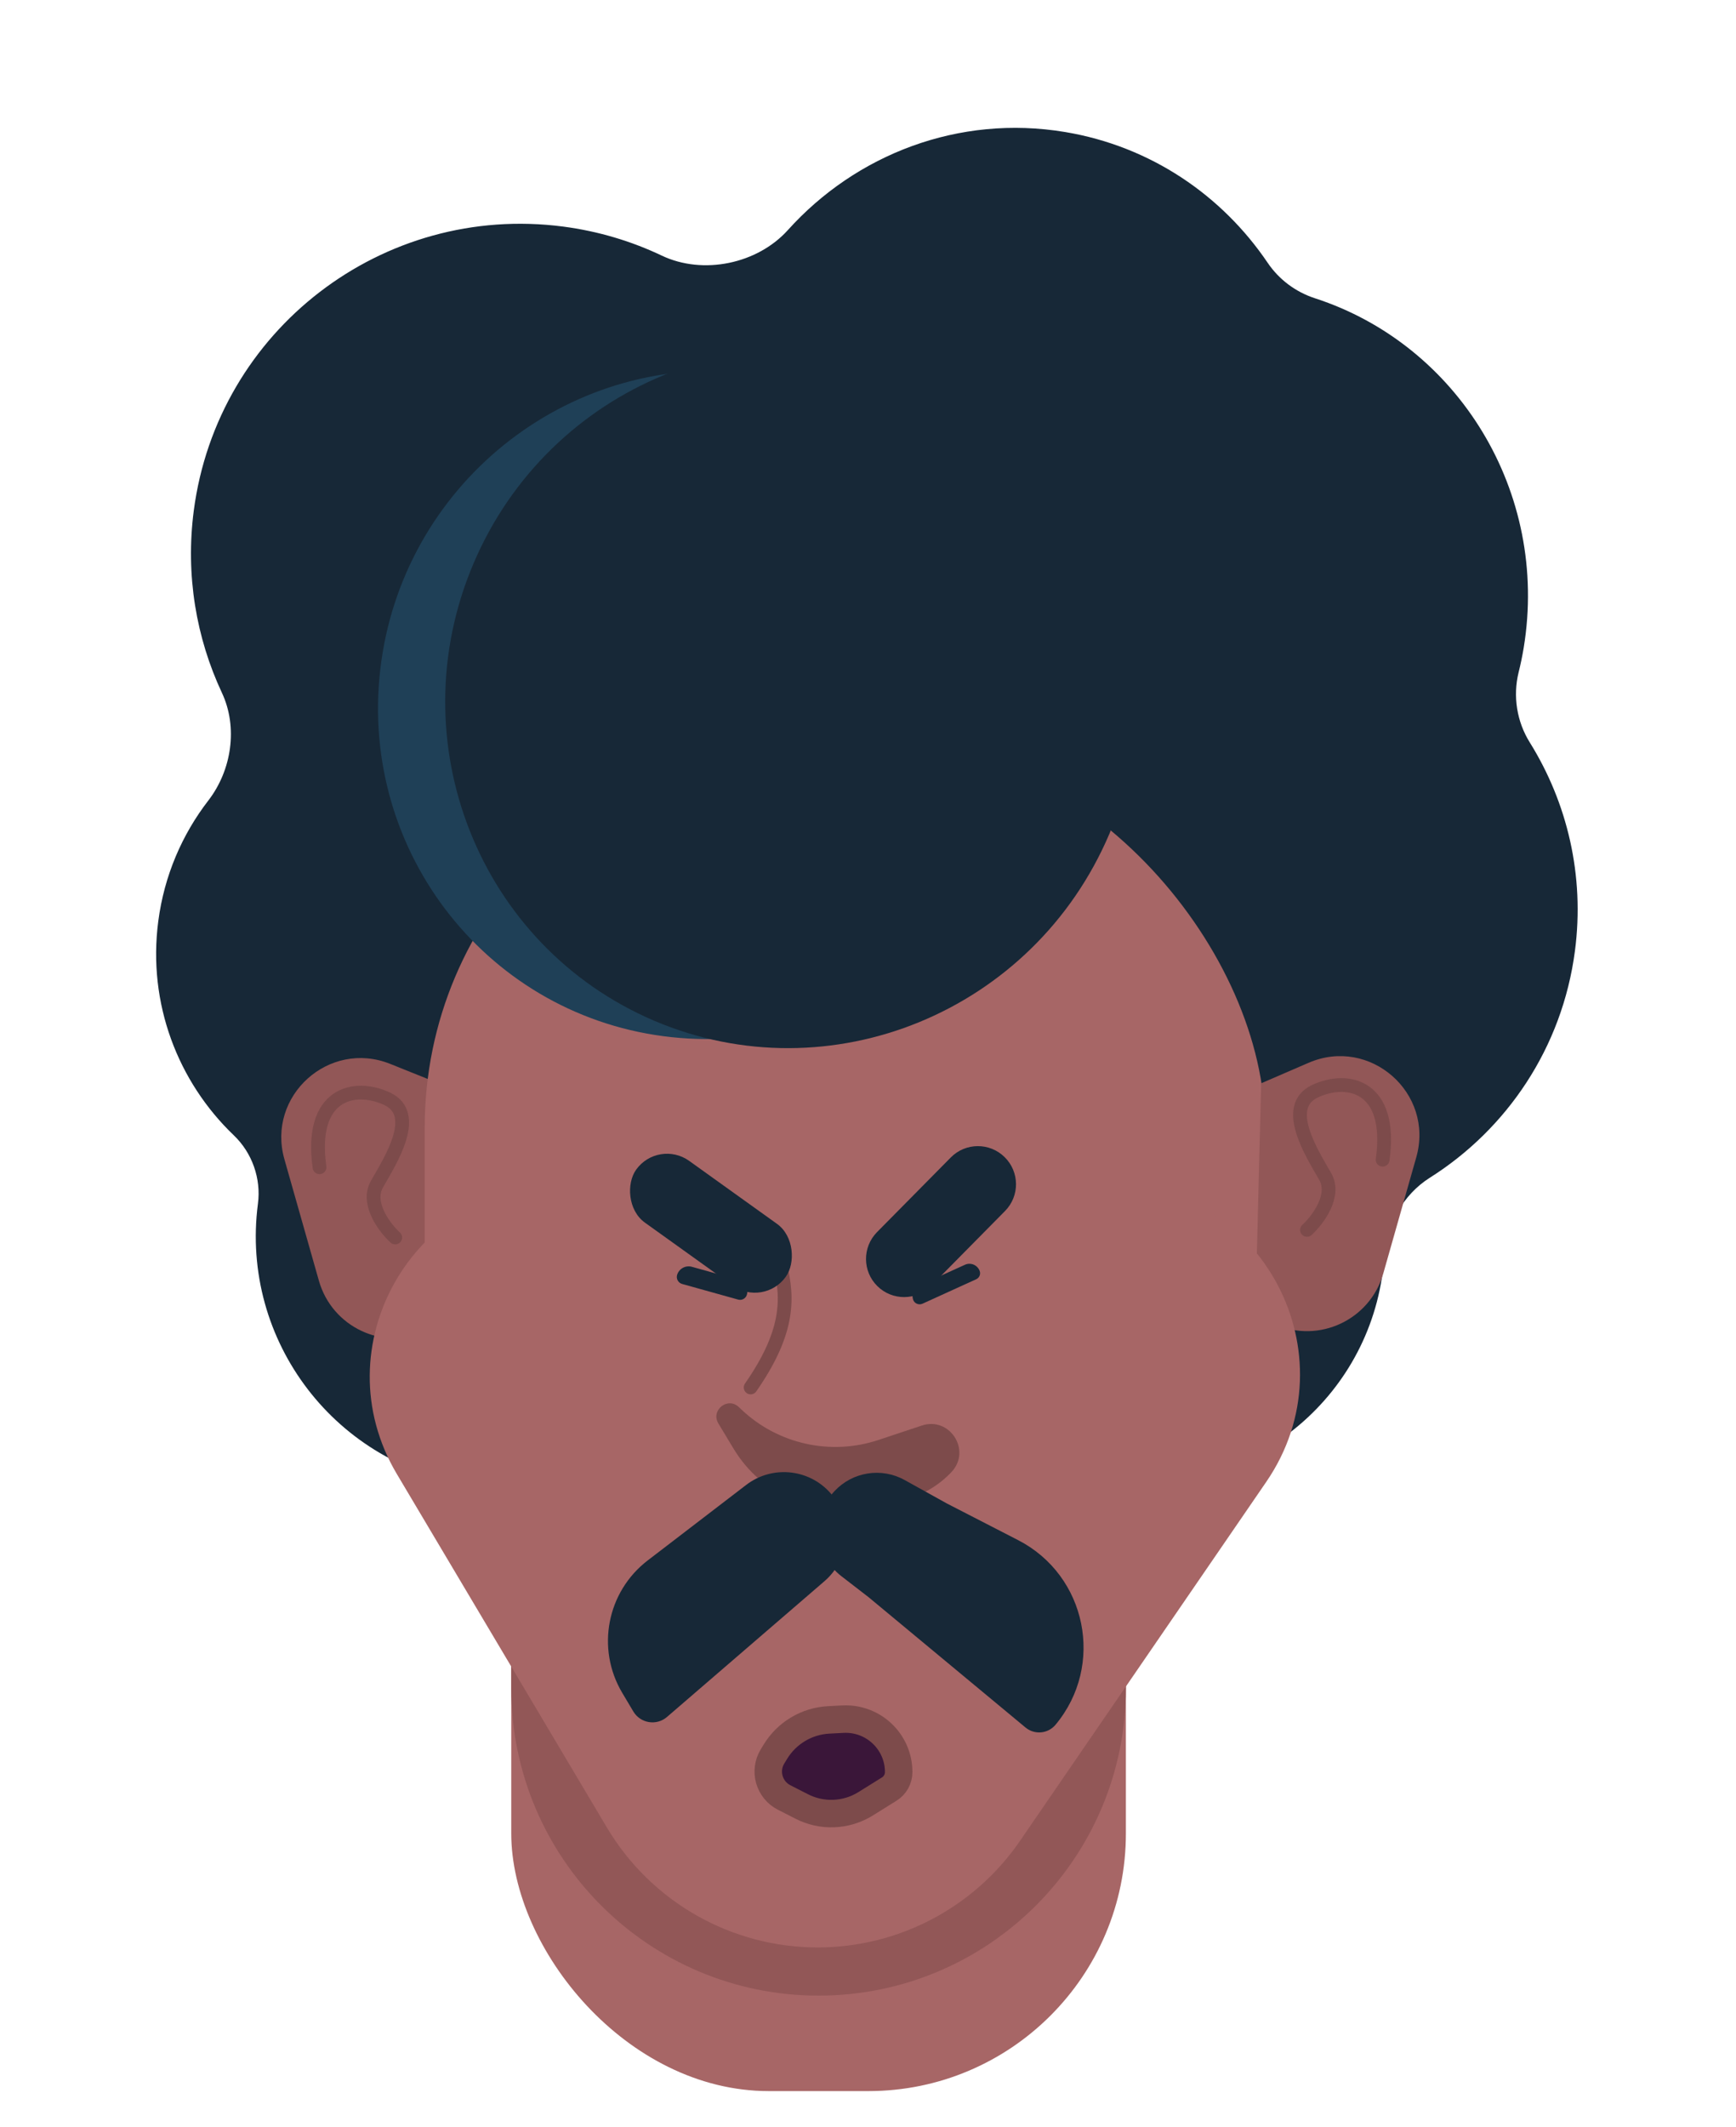 <?xml version="1.0" encoding="utf-8"?>
<svg xmlns="http://www.w3.org/2000/svg" fill="none" height="100%" overflow="visible" preserveAspectRatio="none" style="display: block;" viewBox="0 0 40 49" width="100%">
<g id="Frame 1171277587">
<path d="M4.465 11.761C5.009 7.604 8.819 4.675 12.977 5.219C13.786 5.325 14.549 5.555 15.249 5.888C16.199 6.339 17.45 6.08 18.154 5.299C19.721 3.559 22.089 2.631 24.542 3.041C26.515 3.37 28.159 4.501 29.209 6.053C29.47 6.439 29.855 6.726 30.298 6.87C33.592 7.938 35.696 11.334 35.109 14.916C35.077 15.109 35.038 15.299 34.991 15.486C34.856 16.035 34.949 16.621 35.248 17.1C36.109 18.483 36.517 20.16 36.289 21.902C35.996 24.141 34.716 26.009 32.944 27.128C32.327 27.517 31.946 28.211 31.897 28.939C31.889 29.054 31.878 29.17 31.862 29.286C31.462 32.348 28.655 34.505 25.594 34.104C22.532 33.704 20.373 30.898 20.776 27.835C20.899 26.891 21.252 26.032 21.771 25.309C22.197 24.714 22.343 23.934 22.113 23.239C21.779 22.23 21.66 21.131 21.807 20.007C21.878 19.466 22.007 18.948 22.186 18.456C22.29 18.168 22.258 17.848 22.099 17.586V17.586C21.966 17.368 21.754 17.209 21.507 17.142C21.235 17.067 20.971 16.978 20.714 16.873C19.746 16.48 18.511 16.773 17.845 17.579C17.363 18.162 16.796 18.67 16.167 19.085C15.432 19.57 15.043 20.489 15.135 21.365C15.181 21.806 15.177 22.26 15.117 22.719V22.719C15.041 23.298 15.248 23.891 15.67 24.294C16.957 25.523 17.661 27.327 17.412 29.227C16.998 32.394 14.095 34.625 10.927 34.211C7.76 33.797 5.529 30.893 5.943 27.726V27.726C6.019 27.147 5.81 26.554 5.388 26.151C4.102 24.921 3.398 23.117 3.647 21.218C3.784 20.168 4.196 19.221 4.8 18.439C5.338 17.742 5.487 16.755 5.113 15.957C4.521 14.692 4.271 13.249 4.465 11.761Z" fill="#172837" id="Union"/>
<path d="M10.189 24.986L8.991 24.505C7.582 23.941 6.138 25.241 6.553 26.701L7.348 29.5C7.651 30.567 8.826 31.12 9.841 30.674L10.297 30.474L10.189 24.986Z" fill="#925757" id="Rectangle 40593"/>
<path d="M9.106 28.504C8.86 28.278 8.433 27.716 8.686 27.274C9.002 26.721 9.678 25.665 8.92 25.309C8.168 24.956 7.123 25.181 7.362 26.886" id="Vector 16037" stroke="#7D4B4B" stroke-linecap="round" stroke-width="0.317"/>
<rect fill="#A76666" height="21.151" id="Rectangle 40589" rx="8.9" width="19.363" x="9.786" y="17.07"/>
<rect fill="#A76666" height="19.103" id="Rectangle 40590" rx="5.934" width="14.162" x="11.78" y="29.062"/>
<path d="M11.78 32.778H25.942V38.885C25.942 42.796 22.772 45.966 18.861 45.966V45.966C14.95 45.966 11.78 42.796 11.78 38.885V32.778Z" fill="#925757" id="Rectangle 40591"/>
<path d="M29.059 24.952L30.151 24.48C31.565 23.869 33.054 25.175 32.633 26.657L31.873 29.332C31.57 30.398 30.395 30.952 29.381 30.506L28.924 30.305L29.059 24.952Z" fill="#925757" id="Rectangle 40592"/>
<path d="M9.143 33.95C7.406 31.028 9.502 27.324 12.902 27.308L25.531 27.252C29.078 27.236 31.182 31.21 29.175 34.135L23.502 42.402C22.451 43.934 20.713 44.851 18.855 44.856V44.856C16.856 44.861 15.004 43.81 13.982 42.091L9.143 33.95Z" fill="#A76666" id="Rectangle 40594"/>
<path clip-rule="evenodd" d="M20.215 29.623C19.87 29.282 19.867 28.727 20.207 28.381L21.908 26.66C22.248 26.315 22.804 26.312 23.149 26.653C23.494 26.993 23.498 27.549 23.157 27.894L21.457 29.615C21.116 29.96 20.56 29.964 20.215 29.623Z" fill="#172837" fill-rule="evenodd" id="Vector (Stroke)"/>
<path d="M17.961 29.1C18.193 29.951 18.14 30.742 17.296 31.958" id="Vector 16035" stroke="#7D4B4B" stroke-linecap="round" stroke-width="0.317"/>
<path d="M30.115 28.329C30.36 28.104 30.788 27.541 30.535 27.099C30.218 26.547 29.542 25.49 30.301 25.134C31.052 24.782 32.097 25.006 31.858 26.712" id="Vector 16036" stroke="#7D4B4B" stroke-linecap="round" stroke-width="0.317"/>
<path d="M22.575 29.28C22.599 29.353 22.564 29.433 22.494 29.465L21.255 30.029C21.17 30.067 21.069 30.024 21.039 29.935V29.935C20.996 29.807 21.057 29.667 21.18 29.611L22.233 29.132C22.368 29.07 22.527 29.139 22.575 29.28V29.28Z" fill="#172837" id="Rectangle 40595"/>
<path d="M17.206 29.831C17.178 29.912 17.091 29.957 17.008 29.934L15.717 29.574C15.624 29.548 15.572 29.448 15.604 29.357V29.357C15.652 29.217 15.801 29.139 15.943 29.179L17.023 29.48C17.173 29.523 17.257 29.683 17.206 29.831V29.831Z" fill="#172837" id="Rectangle 40596"/>
<rect fill="#172837" height="1.75" id="Rectangle 40597" rx="0.875" transform="rotate(35.63 15.168 26.229)" width="4.24" x="15.168" y="26.229"/>
<path d="M15.481 23.89C19.678 24.336 23.471 21.27 23.954 17.043C24.438 12.816 21.43 9.028 17.233 8.582C13.036 8.136 9.244 11.203 8.761 15.43C8.277 19.657 11.285 23.447 15.481 23.89Z" fill="#1F4057" id="Vector"/>
<path d="M15.078 23.513C19.122 25.233 23.814 23.307 25.56 19.21C27.303 15.111 25.438 10.394 21.393 8.674C17.349 6.951 12.656 8.88 10.911 12.977C9.168 17.073 11.033 21.791 15.078 23.513Z" fill="#172837" id="Vector_2"/>
<path d="M19.096 39.615L19.424 39.598C20.122 39.563 20.707 40.118 20.707 40.817C20.707 40.976 20.625 41.124 20.49 41.208L19.946 41.547C19.499 41.825 18.939 41.849 18.471 41.608L18.067 41.402C17.72 41.224 17.597 40.789 17.8 40.456L17.866 40.348C18.13 39.915 18.59 39.641 19.096 39.615Z" fill="#3A1639" id="Rectangle 40598" stroke="#7D4B4B" stroke-width="0.633"/>
<path d="M16.553 32.788C16.369 32.484 16.766 32.165 17.024 32.41L17.082 32.465C17.925 33.264 19.14 33.534 20.242 33.167L21.24 32.835C21.885 32.621 22.39 33.41 21.924 33.905V33.905C21.628 34.22 21.247 34.443 20.828 34.546L20.146 34.714C19.527 34.867 18.875 34.815 18.287 34.568V34.568C17.711 34.324 17.226 33.905 16.903 33.369L16.553 32.788Z" fill="#7D4B4B" id="Rectangle 40599"/>
<path d="M19.189 34.456C18.705 33.839 17.815 33.726 17.193 34.203L14.923 35.943C13.984 36.663 13.732 37.971 14.335 38.988L14.592 39.42C14.755 39.695 15.127 39.756 15.369 39.547L18.996 36.421C19.575 35.923 19.659 35.058 19.189 34.456V34.456Z" fill="#172837" id="Rectangle 40600"/>
<path d="M19.227 34.347C19.643 33.9 20.31 33.794 20.844 34.09L21.815 34.629L23.458 35.474C25.041 36.288 25.461 38.36 24.321 39.727V39.727C24.147 39.935 23.838 39.964 23.629 39.79L20.015 36.79L19.387 36.305C18.768 35.827 18.693 34.92 19.227 34.347V34.347Z" fill="#172837" id="Rectangle 40601"/>
</g>
</svg>